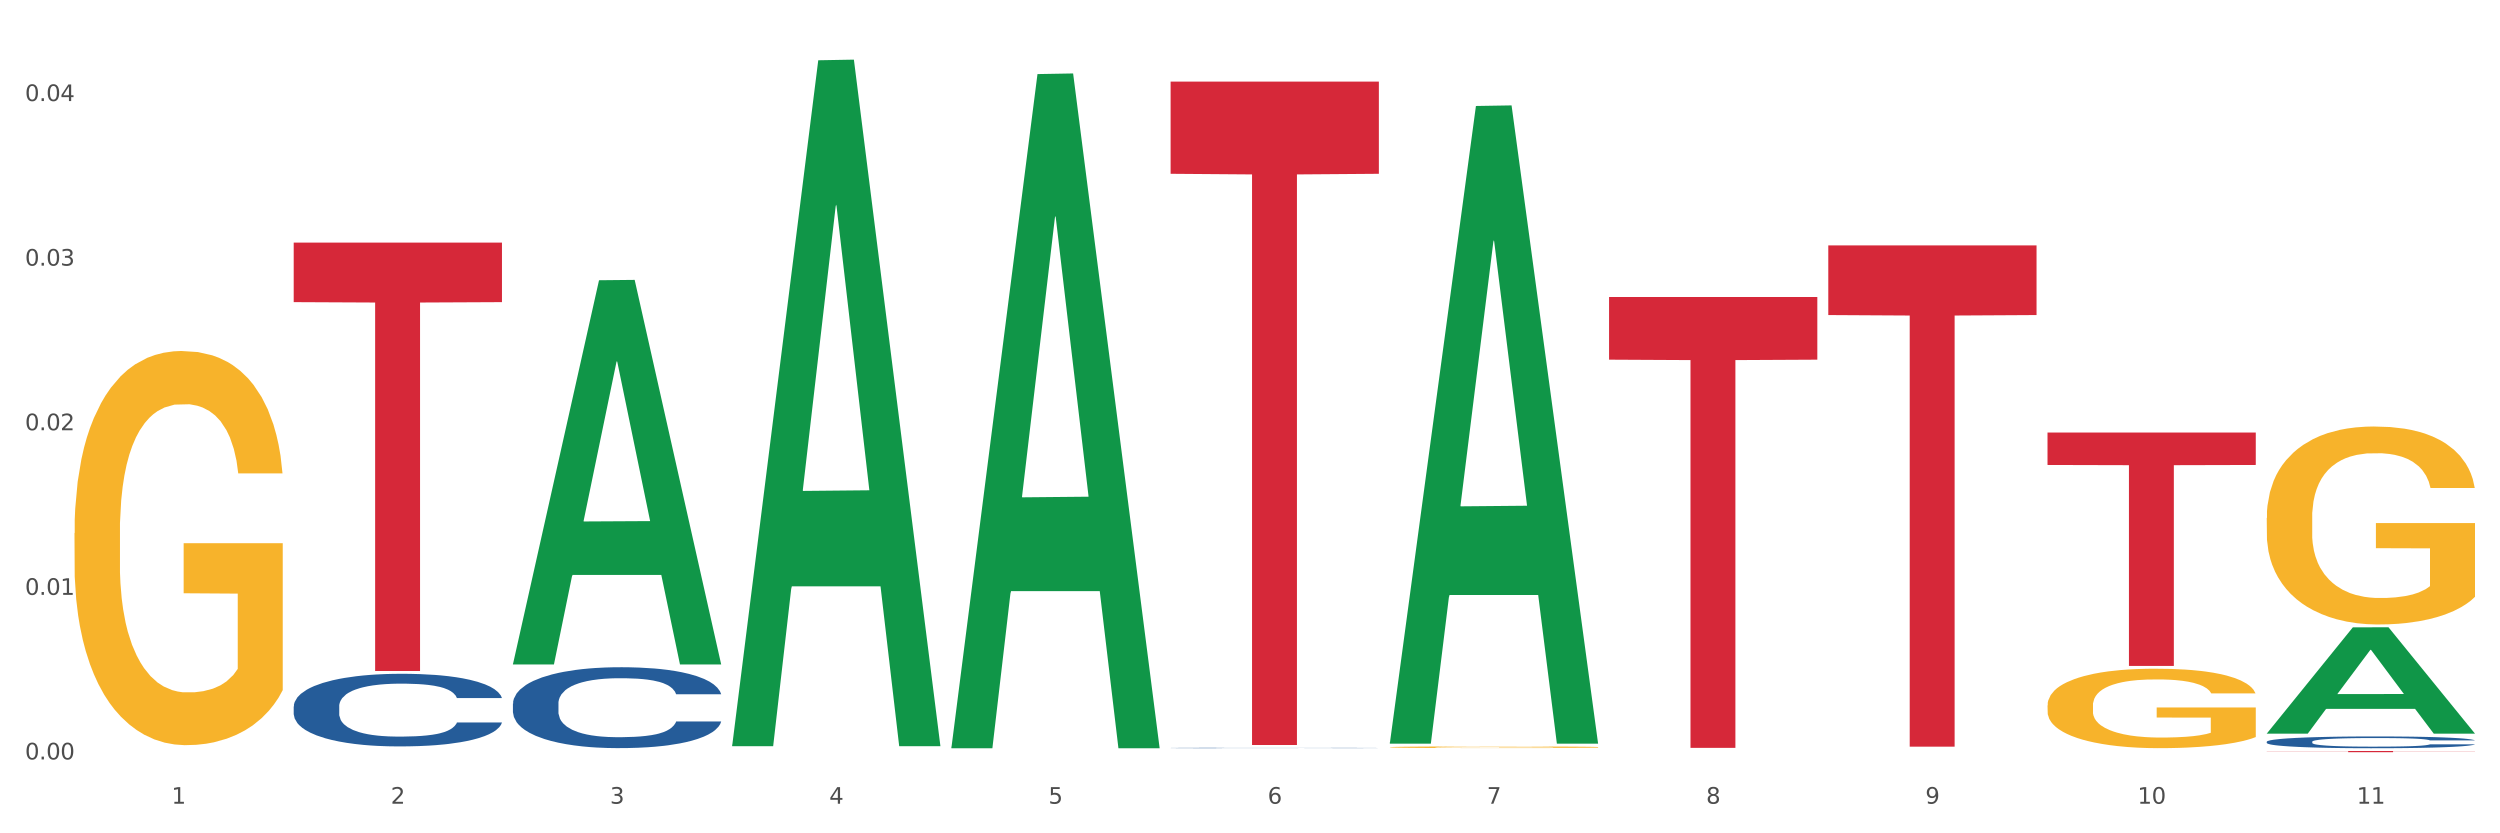 <?xml version="1.0" encoding="utf-8" standalone="no"?>
<!DOCTYPE svg PUBLIC "-//W3C//DTD SVG 1.1//EN"
  "http://www.w3.org/Graphics/SVG/1.1/DTD/svg11.dtd">
<svg xmlns:xlink="http://www.w3.org/1999/xlink" width="1080pt" height="360pt" viewBox="0 0 1080 360" xmlns="http://www.w3.org/2000/svg" version="1.1">
 <rect x="0" y="0" width="1080" height="360" fill="#333333" stroke="none"/>
 <defs>
  <style type="text/css">*{stroke-linejoin: round; stroke-linecap: butt}</style>
 </defs>
 <g id="figure_1">
  <g id="patch_1">
   <path d="M 0 360 
L 1080 360 
L 1080 0 
L 0 0 
z
" style="fill: #ffffff; stroke: #ffffff; stroke-linejoin: miter"/>
  </g>
  <g id="axes_1">
   <g id="matplotlib.axis_1">
    <g id="xtick_1">
     <g id="text_1">
      <!-- 1 -->
      <g style="fill: #4d4d4d" transform="translate(74.106 347.204) scale(0.096 -0.096)">
       <defs>
        <path id="DejaVuSans-31" d="M 794 531 
L 1825 531 
L 1825 4091 
L 703 3866 
L 703 4441 
L 1819 4666 
L 2450 4666 
L 2450 531 
L 3481 531 
L 3481 0 
L 794 0 
L 794 531 
z
" transform="scale(0.016)"/>
       </defs>
       <use xlink:href="#DejaVuSans-31"/>
      </g>
     </g>
    </g>
    <g id="xtick_2">
     <g id="text_2">
      <!-- 2 -->
      <g style="fill: #4d4d4d" transform="translate(168.812 347.204) scale(0.096 -0.096)">
       <defs>
        <path id="DejaVuSans-32" d="M 1228 531 
L 3431 531 
L 3431 0 
L 469 0 
L 469 531 
Q 828 903 1448 1529 
Q 2069 2156 2228 2338 
Q 2531 2678 2651 2914 
Q 2772 3150 2772 3378 
Q 2772 3750 2511 3984 
Q 2250 4219 1831 4219 
Q 1534 4219 1204 4116 
Q 875 4013 500 3803 
L 500 4441 
Q 881 4594 1212 4672 
Q 1544 4750 1819 4750 
Q 2544 4750 2975 4387 
Q 3406 4025 3406 3419 
Q 3406 3131 3298 2873 
Q 3191 2616 2906 2266 
Q 2828 2175 2409 1742 
Q 1991 1309 1228 531 
z
" transform="scale(0.016)"/>
       </defs>
       <use xlink:href="#DejaVuSans-32"/>
      </g>
     </g>
    </g>
    <g id="xtick_3">
     <g id="text_3">
      <!-- 3 -->
      <g style="fill: #4d4d4d" transform="translate(263.517 347.204) scale(0.096 -0.096)">
       <defs>
        <path id="DejaVuSans-33" d="M 2597 2516 
Q 3050 2419 3304 2112 
Q 3559 1806 3559 1356 
Q 3559 666 3084 287 
Q 2609 -91 1734 -91 
Q 1441 -91 1130 -33 
Q 819 25 488 141 
L 488 750 
Q 750 597 1062 519 
Q 1375 441 1716 441 
Q 2309 441 2620 675 
Q 2931 909 2931 1356 
Q 2931 1769 2642 2001 
Q 2353 2234 1838 2234 
L 1294 2234 
L 1294 2753 
L 1863 2753 
Q 2328 2753 2575 2939 
Q 2822 3125 2822 3475 
Q 2822 3834 2567 4026 
Q 2313 4219 1838 4219 
Q 1578 4219 1281 4162 
Q 984 4106 628 3988 
L 628 4550 
Q 988 4650 1302 4700 
Q 1616 4750 1894 4750 
Q 2613 4750 3031 4423 
Q 3450 4097 3450 3541 
Q 3450 3153 3228 2886 
Q 3006 2619 2597 2516 
z
" transform="scale(0.016)"/>
       </defs>
       <use xlink:href="#DejaVuSans-33"/>
      </g>
     </g>
    </g>
    <g id="xtick_4">
     <g id="text_4">
      <!-- 4 -->
      <g style="fill: #4d4d4d" transform="translate(358.223 347.204) scale(0.096 -0.096)">
       <defs>
        <path id="DejaVuSans-34" d="M 2419 4116 
L 825 1625 
L 2419 1625 
L 2419 4116 
z
M 2253 4666 
L 3047 4666 
L 3047 1625 
L 3713 1625 
L 3713 1100 
L 3047 1100 
L 3047 0 
L 2419 0 
L 2419 1100 
L 313 1100 
L 313 1709 
L 2253 4666 
z
" transform="scale(0.016)"/>
       </defs>
       <use xlink:href="#DejaVuSans-34"/>
      </g>
     </g>
    </g>
    <g id="xtick_5">
     <g id="text_5">
      <!-- 5 -->
      <g style="fill: #4d4d4d" transform="translate(452.928 347.204) scale(0.096 -0.096)">
       <defs>
        <path id="DejaVuSans-35" d="M 691 4666 
L 3169 4666 
L 3169 4134 
L 1269 4134 
L 1269 2991 
Q 1406 3038 1543 3061 
Q 1681 3084 1819 3084 
Q 2600 3084 3056 2656 
Q 3513 2228 3513 1497 
Q 3513 744 3044 326 
Q 2575 -91 1722 -91 
Q 1428 -91 1123 -41 
Q 819 9 494 109 
L 494 744 
Q 775 591 1075 516 
Q 1375 441 1709 441 
Q 2250 441 2565 725 
Q 2881 1009 2881 1497 
Q 2881 1984 2565 2268 
Q 2250 2553 1709 2553 
Q 1456 2553 1204 2497 
Q 953 2441 691 2322 
L 691 4666 
z
" transform="scale(0.016)"/>
       </defs>
       <use xlink:href="#DejaVuSans-35"/>
      </g>
     </g>
    </g>
    <g id="xtick_6">
     <g id="text_6">
      <!-- 6 -->
      <g style="fill: #4d4d4d" transform="translate(547.634 347.204) scale(0.096 -0.096)">
       <defs>
        <path id="DejaVuSans-36" d="M 2113 2584 
Q 1688 2584 1439 2293 
Q 1191 2003 1191 1497 
Q 1191 994 1439 701 
Q 1688 409 2113 409 
Q 2538 409 2786 701 
Q 3034 994 3034 1497 
Q 3034 2003 2786 2293 
Q 2538 2584 2113 2584 
z
M 3366 4563 
L 3366 3988 
Q 3128 4100 2886 4159 
Q 2644 4219 2406 4219 
Q 1781 4219 1451 3797 
Q 1122 3375 1075 2522 
Q 1259 2794 1537 2939 
Q 1816 3084 2150 3084 
Q 2853 3084 3261 2657 
Q 3669 2231 3669 1497 
Q 3669 778 3244 343 
Q 2819 -91 2113 -91 
Q 1303 -91 875 529 
Q 447 1150 447 2328 
Q 447 3434 972 4092 
Q 1497 4750 2381 4750 
Q 2619 4750 2861 4703 
Q 3103 4656 3366 4563 
z
" transform="scale(0.016)"/>
       </defs>
       <use xlink:href="#DejaVuSans-36"/>
      </g>
     </g>
    </g>
    <g id="xtick_7">
     <g id="text_7">
      <!-- 7 -->
      <g style="fill: #4d4d4d" transform="translate(642.339 347.204) scale(0.096 -0.096)">
       <defs>
        <path id="DejaVuSans-37" d="M 525 4666 
L 3525 4666 
L 3525 4397 
L 1831 0 
L 1172 0 
L 2766 4134 
L 525 4134 
L 525 4666 
z
" transform="scale(0.016)"/>
       </defs>
       <use xlink:href="#DejaVuSans-37"/>
      </g>
     </g>
    </g>
    <g id="xtick_8">
     <g id="text_8">
      <!-- 8 -->
      <g style="fill: #4d4d4d" transform="translate(737.044 347.204) scale(0.096 -0.096)">
       <defs>
        <path id="DejaVuSans-38" d="M 2034 2216 
Q 1584 2216 1326 1975 
Q 1069 1734 1069 1313 
Q 1069 891 1326 650 
Q 1584 409 2034 409 
Q 2484 409 2743 651 
Q 3003 894 3003 1313 
Q 3003 1734 2745 1975 
Q 2488 2216 2034 2216 
z
M 1403 2484 
Q 997 2584 770 2862 
Q 544 3141 544 3541 
Q 544 4100 942 4425 
Q 1341 4750 2034 4750 
Q 2731 4750 3128 4425 
Q 3525 4100 3525 3541 
Q 3525 3141 3298 2862 
Q 3072 2584 2669 2484 
Q 3125 2378 3379 2068 
Q 3634 1759 3634 1313 
Q 3634 634 3220 271 
Q 2806 -91 2034 -91 
Q 1263 -91 848 271 
Q 434 634 434 1313 
Q 434 1759 690 2068 
Q 947 2378 1403 2484 
z
M 1172 3481 
Q 1172 3119 1398 2916 
Q 1625 2713 2034 2713 
Q 2441 2713 2670 2916 
Q 2900 3119 2900 3481 
Q 2900 3844 2670 4047 
Q 2441 4250 2034 4250 
Q 1625 4250 1398 4047 
Q 1172 3844 1172 3481 
z
" transform="scale(0.016)"/>
       </defs>
       <use xlink:href="#DejaVuSans-38"/>
      </g>
     </g>
    </g>
    <g id="xtick_9">
     <g id="text_9">
      <!-- 9 -->
      <g style="fill: #4d4d4d" transform="translate(831.75 347.204) scale(0.096 -0.096)">
       <defs>
        <path id="DejaVuSans-39" d="M 703 97 
L 703 672 
Q 941 559 1184 500 
Q 1428 441 1663 441 
Q 2288 441 2617 861 
Q 2947 1281 2994 2138 
Q 2813 1869 2534 1725 
Q 2256 1581 1919 1581 
Q 1219 1581 811 2004 
Q 403 2428 403 3163 
Q 403 3881 828 4315 
Q 1253 4750 1959 4750 
Q 2769 4750 3195 4129 
Q 3622 3509 3622 2328 
Q 3622 1225 3098 567 
Q 2575 -91 1691 -91 
Q 1453 -91 1209 -44 
Q 966 3 703 97 
z
M 1959 2075 
Q 2384 2075 2632 2365 
Q 2881 2656 2881 3163 
Q 2881 3666 2632 3958 
Q 2384 4250 1959 4250 
Q 1534 4250 1286 3958 
Q 1038 3666 1038 3163 
Q 1038 2656 1286 2365 
Q 1534 2075 1959 2075 
z
" transform="scale(0.016)"/>
       </defs>
       <use xlink:href="#DejaVuSans-39"/>
      </g>
     </g>
    </g>
    <g id="xtick_10">
     <g id="text_10">
      <!-- 10 -->
      <g style="fill: #4d4d4d" transform="translate(923.401 347.204) scale(0.096 -0.096)">
       <defs>
        <path id="DejaVuSans-30" d="M 2034 4250 
Q 1547 4250 1301 3770 
Q 1056 3291 1056 2328 
Q 1056 1369 1301 889 
Q 1547 409 2034 409 
Q 2525 409 2770 889 
Q 3016 1369 3016 2328 
Q 3016 3291 2770 3770 
Q 2525 4250 2034 4250 
z
M 2034 4750 
Q 2819 4750 3233 4129 
Q 3647 3509 3647 2328 
Q 3647 1150 3233 529 
Q 2819 -91 2034 -91 
Q 1250 -91 836 529 
Q 422 1150 422 2328 
Q 422 3509 836 4129 
Q 1250 4750 2034 4750 
z
" transform="scale(0.016)"/>
       </defs>
       <use xlink:href="#DejaVuSans-31"/>
       <use xlink:href="#DejaVuSans-30" transform="translate(63.623 0)"/>
      </g>
     </g>
    </g>
    <g id="xtick_11">
     <g id="text_11">
      <!-- 11 -->
      <g style="fill: #4d4d4d" transform="translate(1018.107 347.204) scale(0.096 -0.096)">
       <use xlink:href="#DejaVuSans-31"/>
       <use xlink:href="#DejaVuSans-31" transform="translate(63.623 0)"/>
      </g>
     </g>
    </g>
    <g id="xtick_12"/>
    <g id="xtick_13"/>
    <g id="xtick_14"/>
    <g id="xtick_15"/>
    <g id="xtick_16"/>
    <g id="xtick_17"/>
    <g id="xtick_18"/>
    <g id="xtick_19"/>
    <g id="xtick_20"/>
    <g id="xtick_21"/>
   </g>
   <g id="matplotlib.axis_2">
    <g id="ytick_1">
     <g id="text_12">
      <!-- 0.00 -->
      <g style="fill: #4d4d4d" transform="translate(10.8 328.08) scale(0.096 -0.096)">
       <defs>
        <path id="DejaVuSans-2e" d="M 684 794 
L 1344 794 
L 1344 0 
L 684 0 
L 684 794 
z
" transform="scale(0.016)"/>
       </defs>
       <use xlink:href="#DejaVuSans-30"/>
       <use xlink:href="#DejaVuSans-2e" transform="translate(63.623 0)"/>
       <use xlink:href="#DejaVuSans-30" transform="translate(95.41 0)"/>
       <use xlink:href="#DejaVuSans-30" transform="translate(159.033 0)"/>
      </g>
     </g>
    </g>
    <g id="ytick_2">
     <g id="text_13">
      <!-- 0.01 -->
      <g style="fill: #4d4d4d" transform="translate(10.8 256.973) scale(0.096 -0.096)">
       <use xlink:href="#DejaVuSans-30"/>
       <use xlink:href="#DejaVuSans-2e" transform="translate(63.623 0)"/>
       <use xlink:href="#DejaVuSans-30" transform="translate(95.41 0)"/>
       <use xlink:href="#DejaVuSans-31" transform="translate(159.033 0)"/>
      </g>
     </g>
    </g>
    <g id="ytick_3">
     <g id="text_14">
      <!-- 0.02 -->
      <g style="fill: #4d4d4d" transform="translate(10.8 185.866) scale(0.096 -0.096)">
       <use xlink:href="#DejaVuSans-30"/>
       <use xlink:href="#DejaVuSans-2e" transform="translate(63.623 0)"/>
       <use xlink:href="#DejaVuSans-30" transform="translate(95.41 0)"/>
       <use xlink:href="#DejaVuSans-32" transform="translate(159.033 0)"/>
      </g>
     </g>
    </g>
    <g id="ytick_4">
     <g id="text_15">
      <!-- 0.03 -->
      <g style="fill: #4d4d4d" transform="translate(10.8 114.759) scale(0.096 -0.096)">
       <use xlink:href="#DejaVuSans-30"/>
       <use xlink:href="#DejaVuSans-2e" transform="translate(63.623 0)"/>
       <use xlink:href="#DejaVuSans-30" transform="translate(95.41 0)"/>
       <use xlink:href="#DejaVuSans-33" transform="translate(159.033 0)"/>
      </g>
     </g>
    </g>
    <g id="ytick_5">
     <g id="text_16">
      <!-- 0.04 -->
      <g style="fill: #4d4d4d" transform="translate(10.8 43.652) scale(0.096 -0.096)">
       <use xlink:href="#DejaVuSans-30"/>
       <use xlink:href="#DejaVuSans-2e" transform="translate(63.623 0)"/>
       <use xlink:href="#DejaVuSans-30" transform="translate(95.41 0)"/>
       <use xlink:href="#DejaVuSans-34" transform="translate(159.033 0)"/>
      </g>
     </g>
    </g>
    <g id="ytick_6"/>
    <g id="ytick_7"/>
    <g id="ytick_8"/>
    <g id="ytick_9"/>
   </g>
   <g id="PolyCollection_1">
    <path d="M 221.586 286.735 
L 221.679 286.579 
L 258.78 121.065 
L 274.177 120.909 
L 311.556 287.047 
L 293.748 287.047 
L 285.678 248.359 
L 247.371 248.359 
L 247.093 248.983 
L 239.302 287.047 
L 221.586 287.047 
L 221.586 286.735 
L 252.194 225.271 
L 280.855 225.115 
L 266.664 156.32 
L 266.478 156.008 
L 266.293 156.476 
L 252.102 225.115 
L 252.194 225.271 
L 221.586 286.735 
z
" clip-path="url(#p284f660c25)" style="fill: #109648"/>
    <path d="M 505.702 35.252 
L 595.673 35.252 
L 595.673 75.079 
L 560.281 75.348 
L 560.281 321.844 
L 540.88 321.844 
L 540.88 75.348 
L 505.702 75.079 
L 505.702 35.521 
L 505.702 35.252 
z
" clip-path="url(#p284f660c25)" style="fill: #d62839"/>
    <path d="M 126.88 104.798 
L 216.851 104.798 
L 216.851 130.519 
L 181.46 130.692 
L 181.46 289.882 
L 162.058 289.882 
L 162.058 130.692 
L 126.88 130.519 
L 126.88 104.972 
L 126.88 104.798 
z
" clip-path="url(#p284f660c25)" style="fill: #d62839"/>
    <path d="M 32.175 230.316 
L 32.281 230.16 
L 32.281 224.562 
L 32.494 219.741 
L 33.556 208.076 
L 35.149 198.434 
L 36.318 193.302 
L 37.486 189.103 
L 38.867 184.904 
L 40.567 180.549 
L 43.647 174.173 
L 45.559 170.907 
L 47.896 167.485 
L 52.145 162.509 
L 55.225 159.709 
L 58.412 157.377 
L 63.617 154.577 
L 67.016 153.333 
L 70.627 152.4 
L 74.983 151.778 
L 78.275 151.622 
L 85.499 152.089 
L 91.659 153.489 
L 94.634 154.577 
L 98.458 156.443 
L 100.476 157.688 
L 103.769 160.176 
L 107.168 163.442 
L 109.505 166.241 
L 113.01 171.529 
L 115.666 176.817 
L 118.109 183.349 
L 119.383 187.859 
L 120.339 192.058 
L 121.189 196.879 
L 122.039 204.499 
L 102.919 204.499 
L 102.175 199.056 
L 101.007 193.924 
L 99.307 188.947 
L 97.82 185.837 
L 95.271 181.949 
L 92.934 179.461 
L 90.491 177.594 
L 87.517 176.039 
L 85.18 175.262 
L 81.887 174.639 
L 75.407 174.795 
L 71.052 176.039 
L 68.078 177.594 
L 66.166 178.994 
L 64.467 180.549 
L 62.555 182.727 
L 60.324 185.992 
L 58.731 188.947 
L 57.137 192.68 
L 55.863 196.412 
L 54.694 200.767 
L 53.738 205.433 
L 52.995 210.254 
L 52.357 216.164 
L 51.826 225.961 
L 51.826 247.268 
L 52.039 252.089 
L 52.57 258.465 
L 53.207 263.286 
L 54.269 269.041 
L 55.225 272.929 
L 57.031 278.528 
L 59.049 283.193 
L 60.643 286.148 
L 62.236 288.636 
L 64.998 292.058 
L 68.078 294.857 
L 70.734 296.568 
L 74.345 298.123 
L 76.788 298.745 
L 78.913 299.056 
L 84.118 299.056 
L 87.835 298.59 
L 91.978 297.501 
L 95.165 296.101 
L 97.82 294.391 
L 100.795 291.591 
L 102.707 288.947 
L 102.707 256.444 
L 79.338 256.288 
L 79.338 234.671 
L 122.145 234.671 
L 122.145 298.123 
L 120.339 301.389 
L 118.321 304.344 
L 116.197 306.988 
L 113.01 310.254 
L 109.186 313.364 
L 105.787 315.542 
L 102.175 317.408 
L 97.927 319.119 
L 92.403 320.674 
L 89.004 321.296 
L 84.755 321.762 
L 79.763 321.918 
L 75.407 321.607 
L 71.159 320.829 
L 66.697 319.43 
L 62.342 317.408 
L 59.049 315.386 
L 55.756 312.898 
L 52.251 309.632 
L 49.489 306.521 
L 47.365 303.722 
L 45.028 300.145 
L 42.479 295.479 
L 40.567 291.28 
L 38.867 286.926 
L 37.061 281.327 
L 35.787 276.506 
L 34.512 270.44 
L 33.768 265.93 
L 32.919 258.932 
L 32.281 249.134 
L 32.175 230.316 
z
" clip-path="url(#p284f660c25)" style="fill: #f7b32b"/>
    <path d="M 979.23 320.431 
L 979.336 320.427 
L 979.336 320.296 
L 979.655 320.12 
L 980.825 319.794 
L 982.314 319.547 
L 984.866 319.258 
L 986.249 319.137 
L 988.057 319.002 
L 991.779 318.784 
L 996.033 318.597 
L 999.01 318.495 
L 1001.244 318.43 
L 1006.242 318.313 
L 1009.114 318.262 
L 1012.091 318.22 
L 1014.644 318.192 
L 1018.898 318.16 
L 1022.301 318.146 
L 1026.236 318.141 
L 1029.532 318.146 
L 1033.893 318.164 
L 1040.273 318.22 
L 1042.719 318.253 
L 1046.016 318.309 
L 1049.419 318.383 
L 1052.184 318.458 
L 1055.375 318.565 
L 1058.672 318.704 
L 1061.862 318.881 
L 1064.095 319.044 
L 1065.903 319.216 
L 1067.498 319.426 
L 1068.668 319.654 
L 1069.2 319.845 
L 1049.738 319.845 
L 1049.207 319.673 
L 1048.143 319.486 
L 1047.08 319.361 
L 1045.91 319.258 
L 1044.102 319.142 
L 1042.507 319.068 
L 1039.848 318.979 
L 1037.402 318.923 
L 1035.381 318.891 
L 1032.935 318.863 
L 1027.724 318.835 
L 1024.002 318.835 
L 1021.663 318.844 
L 1018.791 318.867 
L 1016.345 318.9 
L 1013.474 318.956 
L 1011.24 319.016 
L 1009.007 319.095 
L 1007.731 319.151 
L 1005.817 319.254 
L 1004.541 319.338 
L 1002.839 319.482 
L 1001.882 319.584 
L 1000.18 319.85 
L 999.436 320.045 
L 999.117 320.18 
L 998.904 320.329 
L 998.904 321.055 
L 999.542 321.381 
L 1000.074 321.521 
L 1000.925 321.679 
L 1002.52 321.884 
L 1004.86 322.084 
L 1007.306 322.228 
L 1009.326 322.317 
L 1011.24 322.382 
L 1013.155 322.433 
L 1015.494 322.48 
L 1017.409 322.507 
L 1020.28 322.535 
L 1023.683 322.549 
L 1026.342 322.549 
L 1031.766 322.526 
L 1034.212 322.503 
L 1036.551 322.47 
L 1039.104 322.419 
L 1041.124 322.363 
L 1042.294 322.321 
L 1044.208 322.233 
L 1045.697 322.14 
L 1046.973 322.033 
L 1047.824 321.94 
L 1048.781 321.8 
L 1049.526 321.642 
L 1049.738 321.558 
L 1069.2 321.558 
L 1068.775 321.725 
L 1068.03 321.888 
L 1066.541 322.107 
L 1065.371 322.233 
L 1063.564 322.386 
L 1061.649 322.517 
L 1058.991 322.661 
L 1056.545 322.768 
L 1053.992 322.861 
L 1051.227 322.945 
L 1046.229 323.061 
L 1044.421 323.094 
L 1040.592 323.15 
L 1037.615 323.182 
L 1033.254 323.215 
L 1028.788 323.234 
L 1024.109 323.238 
L 1019.961 323.229 
L 1015.388 323.201 
L 1012.517 323.173 
L 1009.326 323.131 
L 1005.604 323.066 
L 1002.095 322.987 
L 998.798 322.894 
L 995.714 322.787 
L 992.842 322.666 
L 989.12 322.466 
L 986.355 322.27 
L 984.334 322.089 
L 982.952 321.935 
L 981.569 321.739 
L 980.825 321.604 
L 979.655 321.279 
L 979.23 320.976 
L 979.23 320.431 
z
" clip-path="url(#p284f660c25)" style="fill: #255c99"/>
    <path d="M 505.702 323.128 
L 505.809 323.128 
L 505.809 323.123 
L 506.128 323.116 
L 507.298 323.103 
L 508.786 323.094 
L 511.339 323.082 
L 512.721 323.078 
L 514.529 323.072 
L 518.251 323.064 
L 522.505 323.056 
L 525.483 323.052 
L 527.716 323.05 
L 532.715 323.045 
L 535.586 323.043 
L 538.564 323.042 
L 541.116 323.041 
L 545.37 323.039 
L 548.773 323.039 
L 552.708 323.039 
L 556.005 323.039 
L 560.365 323.039 
L 566.746 323.042 
L 569.192 323.043 
L 572.489 323.045 
L 575.892 323.048 
L 578.657 323.051 
L 581.847 323.055 
L 585.144 323.061 
L 588.335 323.068 
L 590.568 323.074 
L 592.376 323.081 
L 593.971 323.089 
L 595.141 323.098 
L 595.673 323.105 
L 576.211 323.105 
L 575.679 323.099 
L 574.616 323.091 
L 573.552 323.086 
L 572.382 323.082 
L 570.575 323.078 
L 568.979 323.075 
L 566.321 323.071 
L 563.875 323.069 
L 561.854 323.068 
L 559.408 323.067 
L 554.197 323.066 
L 550.475 323.066 
L 548.135 323.066 
L 545.264 323.067 
L 542.818 323.068 
L 539.946 323.07 
L 537.713 323.073 
L 535.48 323.076 
L 534.204 323.078 
L 532.289 323.082 
L 531.013 323.085 
L 529.312 323.091 
L 528.354 323.095 
L 526.653 323.106 
L 525.908 323.113 
L 525.589 323.118 
L 525.377 323.124 
L 525.377 323.153 
L 526.015 323.166 
L 526.547 323.171 
L 527.397 323.177 
L 528.993 323.185 
L 531.332 323.193 
L 533.778 323.199 
L 535.799 323.202 
L 537.713 323.205 
L 539.627 323.207 
L 541.967 323.209 
L 543.881 323.21 
L 546.753 323.211 
L 550.156 323.211 
L 552.814 323.211 
L 558.238 323.21 
L 560.684 323.209 
L 563.024 323.208 
L 565.576 323.206 
L 567.597 323.204 
L 568.767 323.202 
L 570.681 323.199 
L 572.17 323.195 
L 573.446 323.191 
L 574.297 323.187 
L 575.254 323.182 
L 575.998 323.176 
L 576.211 323.172 
L 595.673 323.172 
L 595.247 323.179 
L 594.503 323.185 
L 593.014 323.194 
L 591.844 323.199 
L 590.036 323.205 
L 588.122 323.21 
L 585.463 323.216 
L 583.017 323.22 
L 580.465 323.224 
L 577.7 323.227 
L 572.701 323.231 
L 570.894 323.233 
L 567.065 323.235 
L 564.087 323.236 
L 559.727 323.237 
L 555.26 323.238 
L 550.581 323.238 
L 546.434 323.238 
L 541.861 323.237 
L 538.989 323.236 
L 535.799 323.234 
L 532.077 323.232 
L 528.567 323.228 
L 525.27 323.225 
L 522.186 323.221 
L 519.315 323.216 
L 515.593 323.208 
L 512.828 323.2 
L 510.807 323.193 
L 509.425 323.187 
L 508.042 323.18 
L 507.298 323.174 
L 506.128 323.162 
L 505.702 323.15 
L 505.702 323.128 
z
" clip-path="url(#p284f660c25)" style="fill: #255c99"/>
    <path d="M 695.113 128.31 
L 785.084 128.31 
L 785.084 155.377 
L 749.692 155.56 
L 749.692 323.08 
L 730.291 323.08 
L 730.291 155.56 
L 695.113 155.377 
L 695.113 128.493 
L 695.113 128.31 
z
" clip-path="url(#p284f660c25)" style="fill: #d62839"/>
    <path d="M 884.524 304.745 
L 884.631 304.714 
L 884.631 303.585 
L 884.843 302.614 
L 885.905 300.263 
L 887.499 298.319 
L 888.667 297.285 
L 889.835 296.438 
L 891.216 295.592 
L 892.916 294.714 
L 895.996 293.429 
L 897.908 292.771 
L 900.245 292.081 
L 904.494 291.078 
L 907.575 290.514 
L 910.761 290.043 
L 915.966 289.479 
L 919.365 289.228 
L 922.977 289.04 
L 927.332 288.915 
L 930.625 288.884 
L 937.848 288.978 
L 944.009 289.26 
L 946.983 289.479 
L 950.807 289.855 
L 952.825 290.106 
L 956.118 290.608 
L 959.517 291.266 
L 961.854 291.83 
L 965.359 292.896 
L 968.015 293.962 
L 970.458 295.278 
L 971.733 296.187 
L 972.689 297.034 
L 973.539 298.006 
L 974.388 299.542 
L 955.268 299.542 
L 954.525 298.444 
L 953.356 297.41 
L 951.657 296.407 
L 950.17 295.78 
L 947.62 294.996 
L 945.283 294.495 
L 942.84 294.119 
L 939.866 293.805 
L 937.529 293.648 
L 934.236 293.523 
L 927.757 293.554 
L 923.402 293.805 
L 920.427 294.119 
L 918.515 294.401 
L 916.816 294.714 
L 914.904 295.153 
L 912.673 295.811 
L 911.08 296.407 
L 909.487 297.159 
L 908.212 297.912 
L 907.043 298.789 
L 906.087 299.73 
L 905.344 300.701 
L 904.707 301.893 
L 904.175 303.867 
L 904.175 308.162 
L 904.388 309.134 
L 904.919 310.419 
L 905.556 311.391 
L 906.619 312.551 
L 907.575 313.334 
L 909.38 314.463 
L 911.399 315.403 
L 912.992 315.999 
L 914.585 316.5 
L 917.347 317.19 
L 920.427 317.754 
L 923.083 318.099 
L 926.695 318.412 
L 929.138 318.538 
L 931.262 318.6 
L 936.467 318.6 
L 940.185 318.506 
L 944.327 318.287 
L 947.514 318.005 
L 950.17 317.66 
L 953.144 317.096 
L 955.056 316.563 
L 955.056 310.011 
L 931.687 309.98 
L 931.687 305.623 
L 974.495 305.623 
L 974.495 318.412 
L 972.689 319.071 
L 970.671 319.666 
L 968.546 320.199 
L 965.359 320.857 
L 961.535 321.484 
L 958.136 321.923 
L 954.525 322.299 
L 950.276 322.644 
L 944.752 322.958 
L 941.353 323.083 
L 937.104 323.177 
L 932.112 323.208 
L 927.757 323.146 
L 923.508 322.989 
L 919.047 322.707 
L 914.691 322.299 
L 911.399 321.892 
L 908.106 321.39 
L 904.6 320.732 
L 901.839 320.105 
L 899.714 319.541 
L 897.377 318.82 
L 894.828 317.88 
L 892.916 317.033 
L 891.216 316.155 
L 889.411 315.027 
L 888.136 314.055 
L 886.861 312.833 
L 886.118 311.924 
L 885.268 310.513 
L 884.631 308.538 
L 884.524 304.745 
z
" clip-path="url(#p284f660c25)" style="fill: #f7b32b"/>
    <path d="M 600.408 322.786 
L 600.514 322.785 
L 600.514 322.762 
L 600.727 322.741 
L 601.789 322.693 
L 603.382 322.652 
L 604.551 322.631 
L 605.719 322.613 
L 607.1 322.596 
L 608.799 322.577 
L 611.88 322.551 
L 613.792 322.537 
L 616.129 322.523 
L 620.378 322.502 
L 623.458 322.49 
L 626.645 322.48 
L 631.85 322.469 
L 635.249 322.464 
L 638.86 322.46 
L 643.215 322.457 
L 646.508 322.456 
L 653.731 322.458 
L 659.892 322.464 
L 662.867 322.469 
L 666.691 322.477 
L 668.709 322.482 
L 672.002 322.492 
L 675.401 322.506 
L 677.738 322.518 
L 681.243 322.54 
L 683.899 322.562 
L 686.342 322.589 
L 687.616 322.608 
L 688.572 322.626 
L 689.422 322.646 
L 690.272 322.678 
L 671.152 322.678 
L 670.408 322.655 
L 669.24 322.633 
L 667.54 322.613 
L 666.053 322.6 
L 663.504 322.583 
L 661.167 322.573 
L 658.724 322.565 
L 655.75 322.559 
L 653.413 322.555 
L 650.12 322.553 
L 643.64 322.553 
L 639.285 322.559 
L 636.311 322.565 
L 634.399 322.571 
L 632.699 322.577 
L 630.787 322.587 
L 628.557 322.6 
L 626.963 322.613 
L 625.37 322.628 
L 624.095 322.644 
L 622.927 322.662 
L 621.971 322.682 
L 621.227 322.702 
L 620.59 322.726 
L 620.059 322.767 
L 620.059 322.857 
L 620.271 322.877 
L 620.803 322.903 
L 621.44 322.924 
L 622.502 322.948 
L 623.458 322.964 
L 625.264 322.987 
L 627.282 323.007 
L 628.875 323.019 
L 630.469 323.03 
L 633.231 323.044 
L 636.311 323.056 
L 638.967 323.063 
L 642.578 323.069 
L 645.021 323.072 
L 647.146 323.073 
L 652.351 323.073 
L 656.068 323.071 
L 660.211 323.067 
L 663.398 323.061 
L 666.053 323.054 
L 669.027 323.042 
L 670.939 323.031 
L 670.939 322.895 
L 647.571 322.894 
L 647.571 322.804 
L 690.378 322.804 
L 690.378 323.069 
L 688.572 323.083 
L 686.554 323.095 
L 684.43 323.106 
L 681.243 323.12 
L 677.419 323.133 
L 674.02 323.142 
L 670.408 323.15 
L 666.159 323.157 
L 660.636 323.164 
L 657.237 323.166 
L 652.988 323.168 
L 647.995 323.169 
L 643.64 323.168 
L 639.391 323.164 
L 634.93 323.159 
L 630.575 323.15 
L 627.282 323.142 
L 623.989 323.131 
L 620.484 323.118 
L 617.722 323.105 
L 615.598 323.093 
L 613.261 323.078 
L 610.711 323.058 
L 608.799 323.041 
L 607.1 323.023 
L 605.294 322.999 
L 604.019 322.979 
L 602.745 322.954 
L 602.001 322.935 
L 601.151 322.905 
L 600.514 322.864 
L 600.408 322.786 
z
" clip-path="url(#p284f660c25)" style="fill: #f7b32b"/>
    <path d="M 979.23 223.77 
L 979.336 223.692 
L 979.336 220.88 
L 979.548 218.459 
L 980.611 212.6 
L 982.204 207.757 
L 983.372 205.179 
L 984.541 203.07 
L 985.922 200.961 
L 987.621 198.774 
L 990.702 195.571 
L 992.614 193.931 
L 994.951 192.213 
L 999.2 189.713 
L 1002.28 188.307 
L 1005.467 187.135 
L 1010.672 185.729 
L 1014.071 185.104 
L 1017.682 184.636 
L 1022.037 184.323 
L 1025.33 184.245 
L 1032.553 184.479 
L 1038.714 185.182 
L 1041.688 185.729 
L 1045.512 186.667 
L 1047.531 187.291 
L 1050.824 188.541 
L 1054.223 190.182 
L 1056.56 191.588 
L 1060.065 194.244 
L 1062.72 196.899 
L 1065.164 200.18 
L 1066.438 202.445 
L 1067.394 204.555 
L 1068.244 206.976 
L 1069.094 210.804 
L 1049.974 210.804 
L 1049.23 208.07 
L 1048.062 205.492 
L 1046.362 202.992 
L 1044.875 201.43 
L 1042.326 199.477 
L 1039.989 198.227 
L 1037.546 197.29 
L 1034.572 196.509 
L 1032.235 196.118 
L 1028.942 195.806 
L 1022.462 195.884 
L 1018.107 196.509 
L 1015.133 197.29 
L 1013.221 197.993 
L 1011.521 198.774 
L 1009.609 199.868 
L 1007.379 201.508 
L 1005.785 202.992 
L 1004.192 204.867 
L 1002.917 206.742 
L 1001.749 208.929 
L 1000.793 211.272 
L 1000.049 213.694 
L 999.412 216.662 
L 998.881 221.583 
L 998.881 232.285 
L 999.093 234.706 
L 999.624 237.909 
L 1000.262 240.33 
L 1001.324 243.221 
L 1002.28 245.173 
L 1004.086 247.985 
L 1006.104 250.329 
L 1007.697 251.813 
L 1009.291 253.063 
L 1012.052 254.781 
L 1015.133 256.187 
L 1017.788 257.047 
L 1021.4 257.828 
L 1023.843 258.14 
L 1025.968 258.296 
L 1031.172 258.296 
L 1034.89 258.062 
L 1039.033 257.515 
L 1042.22 256.812 
L 1044.875 255.953 
L 1047.849 254.547 
L 1049.761 253.219 
L 1049.761 236.893 
L 1026.392 236.815 
L 1026.392 225.958 
L 1069.2 225.958 
L 1069.2 257.828 
L 1067.394 259.468 
L 1065.376 260.952 
L 1063.252 262.28 
L 1060.065 263.921 
L 1056.241 265.483 
L 1052.842 266.576 
L 1049.23 267.514 
L 1044.981 268.373 
L 1039.458 269.154 
L 1036.059 269.467 
L 1031.81 269.701 
L 1026.817 269.779 
L 1022.462 269.623 
L 1018.213 269.232 
L 1013.752 268.529 
L 1009.397 267.514 
L 1006.104 266.498 
L 1002.811 265.248 
L 999.306 263.608 
L 996.544 262.046 
L 994.42 260.64 
L 992.083 258.843 
L 989.533 256.5 
L 987.621 254.391 
L 985.922 252.204 
L 984.116 249.392 
L 982.841 246.97 
L 981.567 243.924 
L 980.823 241.658 
L 979.973 238.143 
L 979.336 233.222 
L 979.23 223.77 
z
" clip-path="url(#p284f660c25)" style="fill: #f7b32b"/>
    <path d="M 126.88 305.175 
L 126.987 305.146 
L 126.987 304.344 
L 127.306 303.255 
L 128.476 301.249 
L 129.965 299.73 
L 132.517 297.954 
L 133.899 297.209 
L 135.707 296.378 
L 139.43 295.031 
L 143.683 293.885 
L 146.661 293.254 
L 148.894 292.853 
L 153.893 292.137 
L 156.764 291.822 
L 159.742 291.564 
L 162.294 291.392 
L 166.548 291.191 
L 169.951 291.105 
L 173.886 291.077 
L 177.183 291.105 
L 181.543 291.22 
L 187.924 291.564 
L 190.37 291.764 
L 193.667 292.108 
L 197.07 292.567 
L 199.835 293.025 
L 203.025 293.684 
L 206.322 294.544 
L 209.513 295.633 
L 211.746 296.636 
L 213.554 297.696 
L 215.149 298.985 
L 216.319 300.389 
L 216.851 301.564 
L 197.389 301.564 
L 196.857 300.504 
L 195.794 299.358 
L 194.73 298.584 
L 193.561 297.954 
L 191.753 297.237 
L 190.157 296.779 
L 187.499 296.234 
L 185.053 295.891 
L 183.032 295.69 
L 180.586 295.518 
L 175.375 295.346 
L 171.653 295.346 
L 169.313 295.403 
L 166.442 295.547 
L 163.996 295.747 
L 161.124 296.091 
L 158.891 296.464 
L 156.658 296.951 
L 155.382 297.295 
L 153.467 297.925 
L 152.191 298.441 
L 150.49 299.329 
L 149.533 299.959 
L 147.831 301.593 
L 147.087 302.796 
L 146.768 303.627 
L 146.555 304.544 
L 146.555 309.014 
L 147.193 311.02 
L 147.725 311.88 
L 148.575 312.854 
L 150.171 314.115 
L 152.51 315.347 
L 154.956 316.235 
L 156.977 316.78 
L 158.891 317.181 
L 160.805 317.496 
L 163.145 317.782 
L 165.059 317.954 
L 167.931 318.126 
L 171.334 318.212 
L 173.993 318.212 
L 179.416 318.069 
L 181.862 317.926 
L 184.202 317.725 
L 186.754 317.41 
L 188.775 317.066 
L 189.945 316.808 
L 191.859 316.264 
L 193.348 315.691 
L 194.624 315.032 
L 195.475 314.459 
L 196.432 313.599 
L 197.176 312.625 
L 197.389 312.109 
L 216.851 312.109 
L 216.425 313.14 
L 215.681 314.143 
L 214.192 315.49 
L 213.022 316.264 
L 211.214 317.209 
L 209.3 318.012 
L 206.641 318.9 
L 204.195 319.559 
L 201.643 320.132 
L 198.878 320.648 
L 193.88 321.364 
L 192.072 321.565 
L 188.243 321.909 
L 185.265 322.109 
L 180.905 322.31 
L 176.439 322.424 
L 171.759 322.453 
L 167.612 322.396 
L 163.039 322.224 
L 160.167 322.052 
L 156.977 321.794 
L 153.255 321.393 
L 149.745 320.906 
L 146.448 320.333 
L 143.364 319.674 
L 140.493 318.929 
L 136.771 317.696 
L 134.006 316.493 
L 131.985 315.375 
L 130.603 314.43 
L 129.22 313.226 
L 128.476 312.395 
L 127.306 310.39 
L 126.88 308.527 
L 126.88 305.175 
z
" clip-path="url(#p284f660c25)" style="fill: #255c99"/>
    <path d="M 789.819 106.008 
L 879.789 106.008 
L 879.789 136.104 
L 844.398 136.307 
L 844.398 322.573 
L 824.997 322.573 
L 824.997 136.307 
L 789.819 136.104 
L 789.819 106.212 
L 789.819 106.008 
z
" clip-path="url(#p284f660c25)" style="fill: #d62839"/>
    <path d="M 884.524 186.851 
L 974.495 186.851 
L 974.495 200.864 
L 939.103 200.959 
L 939.103 287.689 
L 919.702 287.689 
L 919.702 200.959 
L 884.524 200.864 
L 884.524 186.946 
L 884.524 186.851 
z
" clip-path="url(#p284f660c25)" style="fill: #d62839"/>
    <path d="M 979.23 324.433 
L 1069.2 324.433 
L 1069.2 324.505 
L 1033.809 324.505 
L 1033.809 324.95 
L 1014.408 324.95 
L 1014.408 324.505 
L 979.23 324.505 
L 979.23 324.433 
L 979.23 324.433 
z
" clip-path="url(#p284f660c25)" style="fill: #d62839"/>
    <path d="M 979.23 316.86 
L 979.323 316.817 
L 1016.424 271.017 
L 1031.821 270.974 
L 1069.2 316.947 
L 1051.391 316.947 
L 1043.322 306.241 
L 1005.015 306.241 
L 1004.737 306.414 
L 996.946 316.947 
L 979.23 316.947 
L 979.23 316.86 
L 1009.838 299.852 
L 1038.499 299.809 
L 1024.308 280.773 
L 1024.122 280.686 
L 1023.937 280.816 
L 1009.745 299.809 
L 1009.838 299.852 
L 979.23 316.86 
z
" clip-path="url(#p284f660c25)" style="fill: #109648"/>
    <path d="M 600.408 320.744 
L 600.501 320.485 
L 637.602 45.786 
L 652.999 45.527 
L 690.378 321.262 
L 672.57 321.262 
L 664.5 257.053 
L 626.193 257.053 
L 625.915 258.089 
L 618.124 321.262 
L 600.408 321.262 
L 600.408 320.744 
L 631.016 218.735 
L 659.677 218.476 
L 645.486 104.298 
L 645.3 103.781 
L 645.115 104.557 
L 630.924 218.476 
L 631.016 218.735 
L 600.408 320.744 
z
" clip-path="url(#p284f660c25)" style="fill: #109648"/>
    <path d="M 410.997 322.691 
L 411.09 322.417 
L 448.191 32.003 
L 463.588 31.729 
L 500.967 323.238 
L 483.159 323.238 
L 475.089 255.356 
L 436.782 255.356 
L 436.504 256.451 
L 428.713 323.238 
L 410.997 323.238 
L 410.997 322.691 
L 441.605 214.846 
L 470.266 214.572 
L 456.075 93.863 
L 455.889 93.316 
L 455.704 94.137 
L 441.513 214.572 
L 441.605 214.846 
L 410.997 322.691 
z
" clip-path="url(#p284f660c25)" style="fill: #109648"/>
    <path d="M 316.291 321.808 
L 316.384 321.529 
L 353.485 26.038 
L 368.882 25.759 
L 406.262 322.365 
L 388.453 322.365 
L 380.384 253.296 
L 342.077 253.296 
L 341.798 254.41 
L 334.007 322.365 
L 316.291 322.365 
L 316.291 321.808 
L 346.9 212.078 
L 375.56 211.799 
L 361.369 88.98 
L 361.184 88.423 
L 360.998 89.258 
L 346.807 211.799 
L 346.9 212.078 
L 316.291 321.808 
z
" clip-path="url(#p284f660c25)" style="fill: #109648"/>
    <path d="M 221.586 303.944 
L 221.692 303.912 
L 221.692 303.018 
L 222.011 301.805 
L 223.181 299.571 
L 224.67 297.88 
L 227.222 295.901 
L 228.605 295.071 
L 230.413 294.146 
L 234.135 292.646 
L 238.389 291.369 
L 241.367 290.667 
L 243.6 290.22 
L 248.598 289.422 
L 251.47 289.071 
L 254.447 288.784 
L 257 288.592 
L 261.254 288.369 
L 264.657 288.273 
L 268.592 288.241 
L 271.888 288.273 
L 276.249 288.401 
L 282.63 288.784 
L 285.076 289.007 
L 288.372 289.39 
L 291.775 289.901 
L 294.541 290.412 
L 297.731 291.146 
L 301.028 292.103 
L 304.218 293.316 
L 306.451 294.433 
L 308.259 295.614 
L 309.855 297.05 
L 311.024 298.614 
L 311.556 299.922 
L 292.095 299.922 
L 291.563 298.741 
L 290.499 297.465 
L 289.436 296.603 
L 288.266 295.901 
L 286.458 295.103 
L 284.863 294.592 
L 282.204 293.986 
L 279.758 293.603 
L 277.738 293.38 
L 275.292 293.188 
L 270.081 292.997 
L 266.358 292.997 
L 264.019 293.061 
L 261.147 293.22 
L 258.701 293.444 
L 255.83 293.827 
L 253.597 294.241 
L 251.363 294.784 
L 250.087 295.167 
L 248.173 295.869 
L 246.897 296.444 
L 245.195 297.433 
L 244.238 298.135 
L 242.536 299.954 
L 241.792 301.295 
L 241.473 302.22 
L 241.26 303.242 
L 241.26 308.22 
L 241.898 310.454 
L 242.43 311.412 
L 243.281 312.497 
L 244.876 313.901 
L 247.216 315.274 
L 249.662 316.263 
L 251.682 316.869 
L 253.597 317.316 
L 255.511 317.667 
L 257.851 317.986 
L 259.765 318.178 
L 262.636 318.369 
L 266.039 318.465 
L 268.698 318.465 
L 274.122 318.306 
L 276.568 318.146 
L 278.907 317.923 
L 281.46 317.572 
L 283.48 317.189 
L 284.65 316.901 
L 286.564 316.295 
L 288.053 315.657 
L 289.329 314.923 
L 290.18 314.284 
L 291.137 313.327 
L 291.882 312.242 
L 292.095 311.667 
L 311.556 311.667 
L 311.131 312.816 
L 310.386 313.933 
L 308.897 315.433 
L 307.728 316.295 
L 305.92 317.348 
L 304.005 318.242 
L 301.347 319.231 
L 298.901 319.965 
L 296.348 320.604 
L 293.583 321.178 
L 288.585 321.976 
L 286.777 322.199 
L 282.949 322.582 
L 279.971 322.806 
L 275.611 323.029 
L 271.144 323.157 
L 266.465 323.189 
L 262.317 323.125 
L 257.744 322.933 
L 254.873 322.742 
L 251.682 322.455 
L 247.96 322.008 
L 244.451 321.465 
L 241.154 320.827 
L 238.07 320.093 
L 235.198 319.263 
L 231.476 317.891 
L 228.711 316.55 
L 226.691 315.306 
L 225.308 314.252 
L 223.926 312.912 
L 223.181 311.986 
L 222.011 309.752 
L 221.586 307.678 
L 221.586 303.944 
z
" clip-path="url(#p284f660c25)" style="fill: #255c99"/>
   </g>
  </g>
 </g>
 <defs>
  <clipPath id="p284f660c25">
   <rect x="32.175" y="10.8" width="1037.025" height="329.109"/>
  </clipPath>
 </defs>
</svg>

